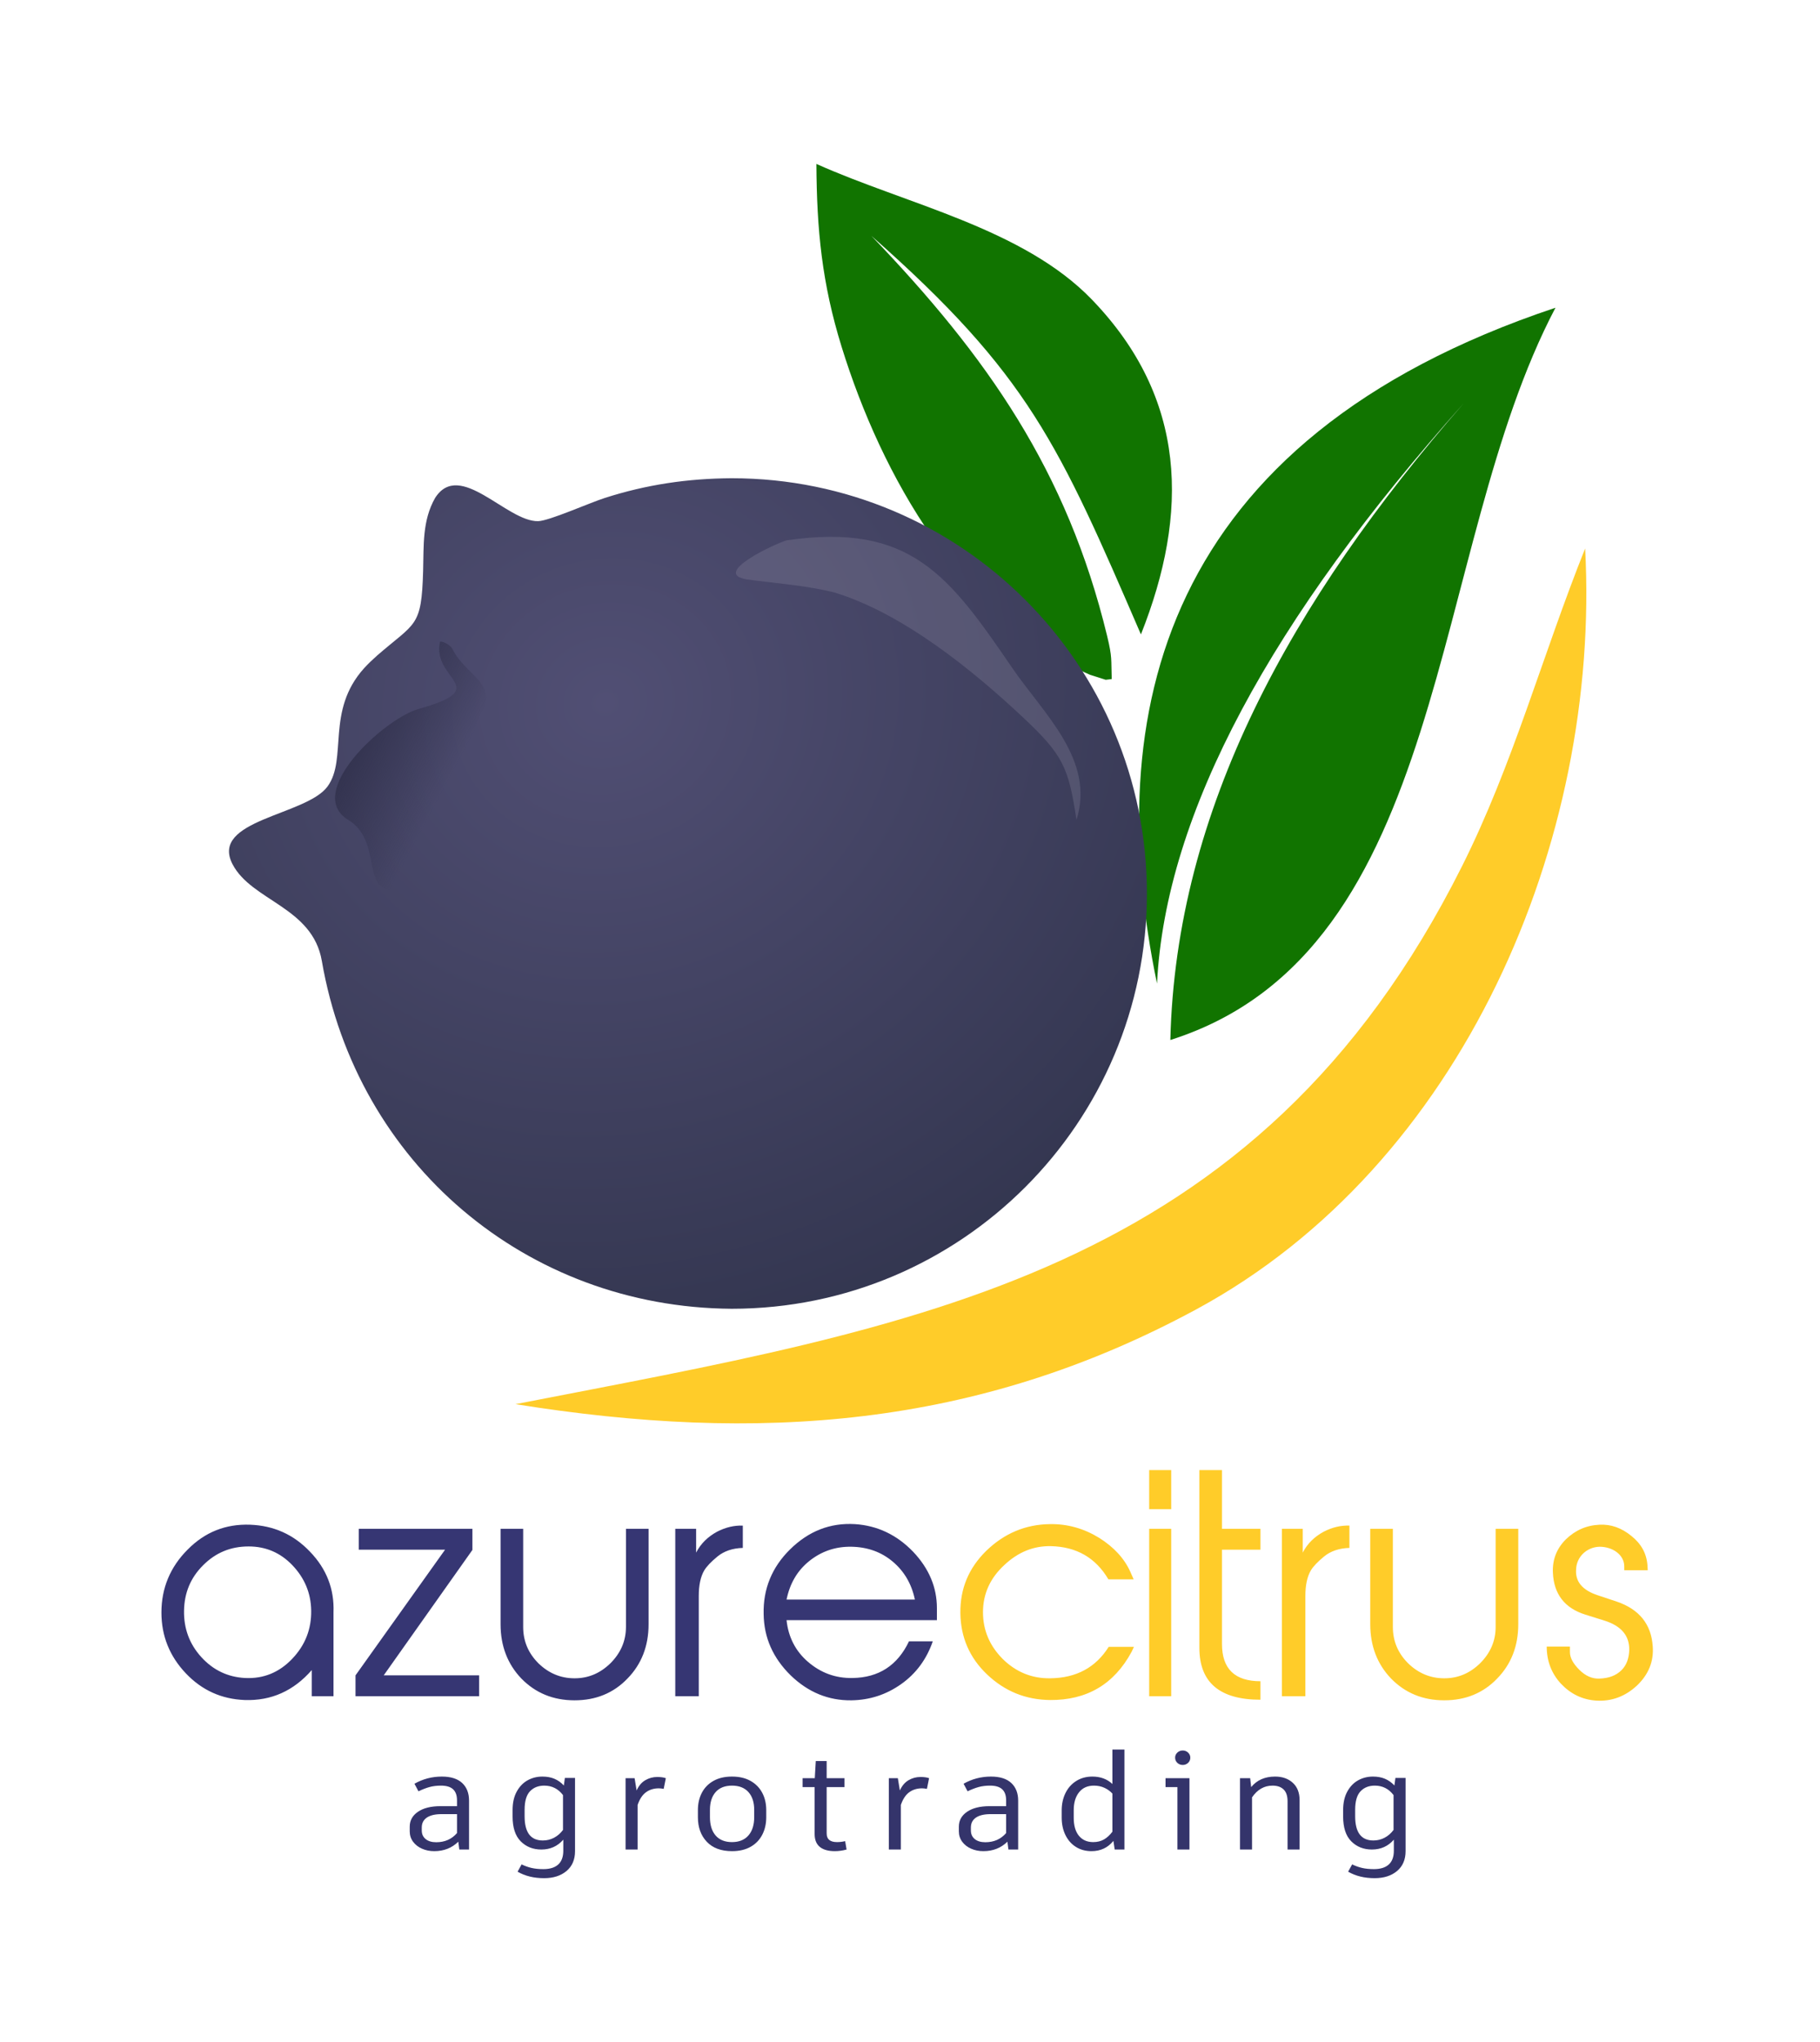 <svg xmlns="http://www.w3.org/2000/svg" xmlns:xlink="http://www.w3.org/1999/xlink" xmlns:xodm="http://www.corel.com/coreldraw/odm/2003" xml:space="preserve" width="55.571mm" height="62.343mm" style="shape-rendering:geometricPrecision; text-rendering:geometricPrecision; image-rendering:optimizeQuality; fill-rule:evenodd; clip-rule:evenodd" viewBox="0 0 5557.1 6234.34"> <defs>  <style type="text/css">   <![CDATA[    .fil6 {fill:#FFCC29}    .fil2 {fill:#117400}    .fil4 {fill:#2F2F4A}    .fil1 {fill:#FFCC29;fill-rule:nonzero}    .fil7 {fill:#34346B;fill-rule:nonzero}    .fil0 {fill:#363673;fill-rule:nonzero}    .fil5 {fill:#A19DB5;fill-opacity:0.231}    .fil3 {fill:url(#id2)}   ]]>  </style>       <mask id="id0">  <linearGradient id="id1" gradientUnits="userSpaceOnUse" x1="995.05" y1="2286.9" x2="1326.9" y2="2463.88">   <stop offset="0" style="stop-opacity:1; stop-color:white"></stop>   <stop offset="1" style="stop-opacity:0; stop-color:white"></stop>  </linearGradient>        <rect style="fill:url(#id1)" x="1013.12" y="1948.96" width="481.54" height="777.5"></rect>       </mask>  <radialGradient id="id2" gradientUnits="userSpaceOnUse" gradientTransform="matrix(1.326 1.059 -1.19 1.306 1950 -2613)" cx="1848.33" cy="2144.97" r="2055.76" fx="1848.33" fy="2144.97">   <stop offset="0" style="stop-opacity:1; stop-color:#514F74"></stop>   <stop offset="1" style="stop-opacity:1; stop-color:#1E2436"></stop>  </radialGradient> </defs> <g id="Camada_x0020_1">    <g id="_2385883677888">   <g>    <g>     <path class="fil0" d="M1018.31 4926.4l0 -3.59c2.69,-70.84 -21.52,-132.71 -71.74,-184.71 -50.21,-52.91 -111.18,-79.81 -182.92,-82.5 -74.42,-2.69 -138.08,22.42 -190.98,76.22 -52.91,52.9 -79.81,117.46 -79.81,191.89 0,71.73 25.11,133.6 74.43,185.6 49.31,52.01 109.39,78.91 180.22,81.6 80.7,2.69 148.85,-27.8 204.44,-91.46l0 79.8 66.36 0 0 -252.85zm-398.12 -147.06c38.56,-38.55 84.29,-57.38 138.98,-57.38 52.01,0 96.84,18.83 133.6,57.38 36.77,38.56 56.49,84.29 57.39,138.09 0.9,56.49 -17.93,105.8 -58.28,147.95 -39.46,41.24 -86.98,60.97 -143.47,58.28 -52,-2.69 -96.84,-23.31 -133.6,-63.66 -36.76,-40.35 -53.8,-87.87 -52.9,-141.67 0.89,-54.7 19.72,-100.43 58.28,-138.99zm842.8 336.25l-291.41 0 270.79 -382.87 0 -64.56 -347.01 0 0 63.66 263.62 0 -273.48 383.77 0 63.66 377.49 0 0 -63.66zm517.32 -447.43l-69.05 0 0 299.48c0,43.04 -16.14,79.8 -47.52,111.19 -31.38,30.48 -67.25,45.73 -109.39,45.73 -42.14,0 -78.91,-15.25 -110.29,-45.73 -31.38,-31.39 -46.63,-68.15 -46.63,-111.19l0 -299.48 -69.04 0 0 291.41c0,66.35 21.52,121.95 63.66,165.88 43.04,43.94 96.84,66.36 162.3,66.36 65.45,0 119.25,-22.42 161.4,-66.36 43.04,-43.93 64.56,-99.53 64.56,-165.88l0 -291.41zm153.26 205.33c0,-33.17 5.38,-59.18 17.04,-78.9 7.17,-11.66 20.62,-26.01 40.35,-42.15 19.73,-16.14 45.73,-25.1 77.11,-26l0 -68.15c-26.9,-0.89 -52.9,5.38 -78.9,18.83 -27.8,15.25 -49.32,35.87 -63.67,63.67l0 -72.63 -63.66 0 0 511.09 71.73 0 0 -305.76zm641.95 138.09c-34.97,73.52 -92.36,111.18 -173.06,112.08 -52,0.9 -96.84,-16.14 -135.39,-49.32 -38.56,-33.17 -60.08,-76.21 -65.46,-127.32l459.09 0 0 -36.76c0,-63.67 -24.21,-121.05 -72.63,-172.16 -50.21,-52.01 -109.39,-79.81 -177.54,-84.29 -76.21,-4.48 -141.67,21.52 -198.16,77.11 -55.59,54.7 -82.49,121.05 -80.7,197.27 0.9,72.63 28.69,134.5 82.49,187.4 53.8,52.01 115.67,77.11 185.61,76.22 55.59,-0.9 105.81,-17.04 151.54,-49.32 45.73,-32.28 78.01,-76.22 96.84,-130.91l-72.63 0zm-373.91 -127.33c9.86,-48.42 32.28,-87.87 69.04,-117.46 36.77,-29.59 79.81,-44.83 129.12,-43.94 49.32,0.9 91.46,16.14 126.43,45.73 34.97,29.59 57.39,68.15 67.25,115.67l-391.84 0z"></path>     <path class="fil1" d="M3462.3 5028.61l-77.12 0c-39.45,62.77 -98.63,95.05 -178.43,95.95 -55.59,0.89 -104.01,-18.83 -144.36,-58.29 -40.35,-40.35 -60.98,-87.87 -60.98,-143.46 0,-55.59 21.52,-104.01 65.46,-144.36 42.14,-39.46 88.77,-58.29 141.67,-57.39 78.91,1.79 137.19,35.87 175.75,101.32l77.11 0 -9.86 -22.41c-18.83,-42.15 -51.11,-76.22 -95.05,-104.02 -46.63,-28.69 -96.84,-43.04 -150.64,-42.14 -75.32,0.9 -139.88,28.69 -194.57,81.6 -53.8,52.9 -79.81,115.67 -78.91,190.09 0.9,73.52 27.8,136.29 81.6,187.4 53.8,51.11 117.46,77.11 191.88,78.01 112.08,0.9 195.47,-47.52 249.27,-147.05l7.18 -15.25zm113.81 -539.78l-67.25 0 0 119.25 67.25 0 0 -119.25zm0 179.33l-67.25 0 0 511.09 67.25 0 0 -511.09zm272.53 465.36c-78.01,0 -117.47,-37.51 -117.47,-113.57l0 -288.13 117.47 0 0 -63.66 -117.47 0 0 -179.33 -69.04 0 0 542.77c0,105.51 61.87,158.41 186.51,158.41l0 -56.49zm137.12 -260.03c0,-33.17 5.38,-59.18 17.04,-78.9 7.17,-11.66 20.62,-26.01 40.35,-42.15 19.73,-16.14 45.73,-25.1 77.11,-26l0 -68.15c-26.9,-0.89 -52.9,5.38 -78.9,18.83 -27.8,15.25 -49.32,35.87 -63.67,63.67l0 -72.63 -63.66 0 0 511.09 71.73 0 0 -305.76zm650.02 -205.33l-69.05 0 0 299.48c0,43.04 -16.14,79.8 -47.52,111.19 -31.38,30.48 -67.25,45.73 -109.39,45.73 -42.14,0 -78.91,-15.25 -110.29,-45.73 -31.38,-31.39 -46.63,-68.15 -46.63,-111.19l0 -299.48 -69.04 0 0 291.41c0,66.35 21.52,121.95 63.66,165.88 43.04,43.94 96.84,66.36 162.3,66.36 65.45,0 119.25,-22.42 161.4,-66.36 43.04,-43.93 64.56,-99.53 64.56,-165.88l0 -291.41zm157.75 359.56l-70.84 0c0,43.93 14.35,81.59 43.04,112.98 29.59,31.38 65.46,49.31 108.5,52 46.62,2.69 87.87,-12.55 123.73,-45.73 35.87,-34.07 52.01,-74.42 48.42,-120.15 -4.48,-67.25 -41.24,-112.98 -109.39,-136.29l-59.18 -19.73c-45.73,-15.24 -68.14,-41.24 -65.45,-78.01 0.89,-39.45 33.17,-69.04 71.73,-69.94 39.45,0 75.32,24.21 75.32,60.08l0 11.66 71.73 0 -0.9 -15.25c-2.69,-35.86 -18.83,-65.45 -49.31,-89.66 -29.59,-24.21 -61.87,-35.87 -96.84,-34.08 -40.35,1.8 -74.42,17.04 -103.12,44.84 -27.79,27.79 -41.24,61.87 -39.45,101.32 2.69,65.46 35.87,108.5 98.63,128.22l60.08 18.83c50.21,16.14 75.32,45.73 74.42,89.67 -0.9,25.1 -8.07,45.73 -23.31,60.97 -17.04,17.04 -39.45,25.11 -68.15,26 -21.52,0.9 -42.14,-8.07 -60.97,-26.9 -18.83,-18.83 -28.69,-36.76 -28.69,-53.8l0 -17.03z"></path>    </g>    <g>     <path class="fil2" d="M3328.53 2060.61c-391.41,-172.83 -636.57,-606.76 -758.96,-1002.2 -59.81,-193.27 -75.78,-356.36 -76.84,-557.88 274.53,123.19 631.16,196.38 841.2,414.2 290.44,301.21 297.18,650.79 149.7,1022.43 -250.99,-581.08 -342.98,-793.71 -822.9,-1216.89 352.76,367.67 597.48,716.59 719.8,1222.03 16.03,66.27 11.83,70.47 13.93,131.21l-18.31 2.18 -47.62 -15.08z"></path>     <path class="fil2" d="M4749.45 939.59c-1209.07,403.99 -1386.62,1244.9 -1216.68,2063.72 25.88,-522.26 351.82,-1116.02 935.99,-1771.33 -526.65,602.72 -878.5,1240.01 -895.28,1943.57 859.26,-272.26 783.98,-1490.64 1175.97,-2235.96z"></path>     <g>      <path class="fil3" d="M2233.97 1460.25c700.29,0 1267.99,567.7 1267.99,1268 0,700.29 -567.7,1267.99 -1267.99,1267.99 -627.56,-4.26 -1144.74,-444.36 -1251.35,-1062.31 -28.38,-164.49 -214.09,-182.73 -272.51,-294.89 -70.94,-136.2 224.6,-148.54 289.86,-237.46 62.01,-84.49 -5.93,-231.08 111.82,-361.29 12.78,-14.13 25.18,-25.6 39.24,-38.23 118.18,-103.05 136.08,-84.97 140.9,-259.16 2.14,-77.16 -2.8,-153.35 36.57,-222.37 75.32,-118.3 219.39,73.61 314.97,70.81 33.56,-0.99 156.88,-56.01 203.24,-70.86 128.16,-41.06 252.84,-59.32 387.26,-60.23z"></path>      <path class="fil4" style="mask:url(#id0)" d="M1343.48 1959.89c-26.4,116.41 165.49,139.98 -64.76,204.65 -106.83,30.01 -351.72,256.55 -215.28,339.14 129.32,78.28 -1.6,297.49 242.21,177.71 168.34,-82.7 109.11,-422.42 159.77,-498.23 62.38,-93.36 -43.53,-120.12 -83.13,-199.99 -9.12,-18.41 -37.92,-27.22 -38.81,-23.28z"></path>      <path class="fil5" d="M2280.22 1769.13c-110.76,-18 88.45,-109.68 121.18,-119.17 378.81,-55.35 496.32,107.1 689.85,390.33 95.03,139.07 253.43,279.91 195.57,463.11 -24.05,-161.3 -41.59,-198.81 -163.69,-313.33 -157.09,-147.33 -368.26,-317.94 -575.79,-381.1 -77.91,-19.52 -163.54,-26.72 -243.45,-36.67l-23.67 -3.17z"></path>     </g>     <path class="fil6" d="M1573.97 4287.51c1225.87,-238.86 2261.13,-388.63 2889.75,-1641.91 156.12,-311.26 245.14,-643.09 376.27,-970.91 47.77,893.48 -374.31,1883.65 -1187.76,2323.58 -672.29,363.59 -1339.27,407.69 -2078.26,289.24z"></path>    </g>   </g>   <path class="fil7" d="M1349.04 5424.66c27.41,0 48.12,6.53 62.12,19.59 13.99,13.07 20.99,31.01 20.99,53.84l0 149.33 -29.74 0 -3.07 -23.93c-19.53,19.25 -44.02,28.88 -73.48,28.88 -13.41,0 -25.81,-2.47 -37.18,-7.43 -11.37,-4.95 -20.48,-12.03 -27.34,-21.24 -6.85,-9.21 -10.28,-19.87 -10.28,-31.97l0 -14.03c0,-18.97 8.39,-34.17 25.15,-45.58 16.77,-11.41 39.59,-17.12 68.46,-17.12l50.74 0 0 -17.74c0,-15.12 -4.01,-26.4 -12.02,-33.82 -8.03,-7.43 -20.35,-11.14 -36.97,-11.14 -12.83,0 -24.49,1.44 -34.99,4.33 -10.5,2.89 -21.73,7.22 -33.69,12.99l-12.25 -23.1c25.66,-14.57 53.52,-21.86 83.55,-21.86zm-17.06 200.48c26.25,0 47.39,-9.35 63.43,-28.05l0 -57.75 -47.67 0c-19.26,0 -34.05,3.51 -44.41,10.52 -10.35,7.01 -15.53,17.12 -15.53,30.32l0 9.07c0,11.01 3.94,19.74 11.82,26.2 7.86,6.46 18.66,9.69 32.36,9.69zm423.79 -196.36l0 223.59c0,25.85 -8.67,46.06 -26.02,60.64 -17.36,14.58 -40.17,21.86 -68.45,21.86 -31.21,0 -58.19,-6.6 -80.93,-19.8l12.25 -22.27c10.21,4.95 20.48,8.59 30.84,10.93 10.35,2.34 22.23,3.51 35.65,3.51 19.83,0 34.92,-4.68 45.27,-14.03 10.35,-9.35 15.53,-23.38 15.53,-42.08l0 -33.82c-17.49,20.07 -39.8,30.11 -66.93,30.11 -25.37,0 -46.37,-8.32 -62.98,-24.96 -16.63,-16.64 -24.94,-42.01 -24.94,-76.11l0 -19.39c0,-22.27 4.23,-41.11 12.69,-56.51 8.45,-15.4 19.53,-26.88 33.24,-34.45 13.7,-7.56 28.73,-11.34 45.06,-11.34 13.99,0 26.32,2.27 36.96,6.81 10.64,4.53 20.19,11.34 28.65,20.42l3.06 -23.11 31.05 0zm-98.41 191c12.54,0 24.05,-2.82 34.55,-8.46 10.51,-5.63 19.54,-13.54 27.12,-23.72l0 -106.43c-14.58,-19.25 -33.67,-28.87 -57.3,-28.87 -18.08,0 -32.58,5.77 -43.53,17.32 -10.93,11.55 -16.39,30.39 -16.39,56.52l0 19.8c0,49.23 18.51,73.84 55.55,73.84zm349.42 -193.88c10.79,0 19.54,1.23 26.25,3.71l-6.57 32.59c-5.83,-1.1 -10.78,-1.65 -14.86,-1.65 -15.17,0 -28.22,3.99 -39.15,11.96 -10.94,7.98 -19.47,20.9 -25.6,38.78l0 136.13 -36.74 0 0 -217.81 27.56 0 6.13 37.54c6.41,-14.3 15.24,-24.75 26.45,-31.35 11.23,-6.6 23.41,-9.9 36.53,-9.9zm228.27 -1.24c22.16,0 41.05,4.4 56.64,13.2 15.61,8.8 27.49,20.9 35.66,36.3 8.17,15.4 12.25,33 12.25,52.8l0 21.87c0,20.07 -4.08,37.95 -12.25,53.63 -8.17,15.67 -20.05,27.91 -35.66,36.71 -15.59,8.8 -34.48,13.2 -56.64,13.2 -33.24,0 -58.9,-9.56 -76.98,-28.67 -18.08,-19.11 -27.13,-44.07 -27.13,-74.87l0 -21.87c0,-19.8 4.02,-37.4 12.04,-52.8 8.01,-15.4 19.83,-27.5 35.42,-36.3 15.61,-8.8 34.49,-13.2 56.65,-13.2zm0 27.64c-21.58,0 -38.2,6.53 -49.86,19.59 -11.66,13.07 -17.5,31.29 -17.5,54.66l0 21.87c0,24.2 5.84,42.97 17.5,56.3 11.66,13.34 28.28,20.01 49.86,20.01 21.58,0 38.28,-6.74 50.09,-20.21 11.8,-13.48 17.71,-32.18 17.71,-56.1l0 -21.87c0,-23.37 -5.91,-41.59 -17.71,-54.66 -11.81,-13.06 -28.51,-19.59 -50.09,-19.59zm349.87 195.12c-12.25,3.3 -24.2,4.95 -35.87,4.95 -20.12,0 -35.43,-4.33 -45.93,-12.99 -10.5,-8.67 -15.75,-21.8 -15.75,-39.4l0 -143.14 -36.74 0 0 -27.23 37.19 0 3.05 -52.39 33.24 0 0 52.39 54.25 0 0 27.23 -54.25 0 0 141.49c0,17.6 10.5,26.4 31.51,26.4 8.45,0 16.76,-0.96 24.93,-2.89l4.37 25.58zm225.64 -221.52c10.79,0 19.53,1.23 26.25,3.71l-6.57 32.59c-5.83,-1.1 -10.78,-1.65 -14.86,-1.65 -15.17,0 -28.22,3.99 -39.15,11.96 -10.95,7.98 -19.47,20.9 -25.6,38.78l0 136.13 -36.74 0 0 -217.81 27.56 0 6.13 37.54c6.41,-14.3 15.23,-24.75 26.45,-31.35 11.23,-6.6 23.4,-9.9 36.53,-9.9zm215.14 -1.24c27.41,0 48.12,6.53 62.11,19.59 14,13.07 21,31.01 21,53.84l0 149.33 -29.74 0 -3.07 -23.93c-19.53,19.25 -44.02,28.88 -73.48,28.88 -13.41,0 -25.81,-2.47 -37.18,-7.43 -11.38,-4.95 -20.48,-12.03 -27.34,-21.24 -6.85,-9.21 -10.28,-19.87 -10.28,-31.97l0 -14.03c0,-18.97 8.39,-34.17 25.15,-45.58 16.77,-11.41 39.59,-17.12 68.46,-17.12l50.74 0 0 -17.74c0,-15.12 -4.01,-26.4 -12.03,-33.82 -8.02,-7.43 -20.34,-11.14 -36.96,-11.14 -12.83,0 -24.5,1.44 -34.99,4.33 -10.5,2.89 -21.73,7.22 -33.69,12.99l-12.25 -23.1c25.66,-14.57 53.52,-21.86 83.55,-21.86zm-17.06 200.48c26.25,0 47.38,-9.35 63.43,-28.05l0 -57.75 -47.68 0c-19.25,0 -34.04,3.51 -44.4,10.52 -10.35,7.01 -15.53,17.12 -15.53,30.32l0 9.07c0,11.01 3.94,19.74 11.81,26.2 7.87,6.46 18.67,9.69 32.37,9.69zm424.67 -282.98l0 305.26 -29.74 0 -3.94 -26.4c-16.92,20.9 -39.23,31.35 -66.92,31.35 -18.08,0 -33.98,-4.33 -47.69,-12.99 -13.7,-8.67 -24.34,-20.77 -31.93,-36.31 -7.58,-15.53 -11.37,-33.34 -11.37,-53.42l0 -21.86c0,-19.25 3.79,-36.72 11.37,-52.39 7.59,-15.68 18.52,-28.05 32.81,-37.13 14.28,-9.07 30.76,-13.61 49.42,-13.61 24.8,0 45.21,7.56 61.25,22.69l0 -105.19 36.74 0zm-95.36 282.57c12.54,0 23.48,-2.68 32.81,-8.04 9.33,-5.37 17.93,-13.27 25.81,-23.72l0 -116.33c-6.71,-7.43 -14.88,-13.34 -24.5,-17.74 -9.62,-4.4 -20.27,-6.6 -31.93,-6.6 -19.54,0 -34.71,6.8 -45.49,20.42 -10.8,13.61 -16.18,31.83 -16.18,54.66l0 23.1c0,23.65 5.25,41.94 15.74,54.86 10.5,12.93 25.08,19.39 43.74,19.39zm293.88 22.69l-36.75 0 0 -190.58 -36.29 0 0 -27.23 73.04 0 0 217.81zm-20.56 -258.24c-6.41,0 -11.88,-2.13 -16.4,-6.39 -4.52,-4.26 -6.79,-9.56 -6.79,-15.88 0,-6.05 2.27,-11.21 6.79,-15.47 4.52,-4.27 9.99,-6.4 16.4,-6.4 6.42,0 11.88,2.13 16.41,6.4 4.51,4.26 6.77,9.42 6.77,15.47 0,6.32 -2.26,11.62 -6.77,15.88 -4.53,4.26 -9.99,6.39 -16.41,6.39zm282.07 35.48c22.16,0 40.17,6.32 54.03,18.98 13.85,12.65 20.77,30.38 20.77,53.21l0 150.57 -36.74 0 0 -147.27c0,-16.23 -4.01,-28.26 -12.04,-36.1 -8.01,-7.83 -19.32,-11.75 -33.9,-11.75 -25.36,0 -46.22,11.96 -62.55,35.89l0 159.23 -36.74 0 0 -217.81 31.06 0 3.06 27.23c17.5,-21.46 41.84,-32.18 73.05,-32.18zm398.42 4.12l0 223.59c0,25.85 -8.67,46.06 -26.02,60.64 -17.36,14.58 -40.18,21.86 -68.46,21.86 -31.2,0 -58.18,-6.6 -80.92,-19.8l12.24 -22.27c10.22,4.95 20.49,8.59 30.85,10.93 10.35,2.34 22.23,3.51 35.65,3.51 19.83,0 34.92,-4.68 45.27,-14.03 10.35,-9.35 15.53,-23.38 15.53,-42.08l0 -33.82c-17.49,20.07 -39.8,30.11 -66.93,30.11 -25.37,0 -46.37,-8.32 -62.98,-24.96 -16.63,-16.64 -24.94,-42.01 -24.94,-76.11l0 -19.39c0,-22.27 4.23,-41.11 12.69,-56.51 8.45,-15.4 19.53,-26.88 33.24,-34.45 13.7,-7.56 28.73,-11.34 45.06,-11.34 13.99,0 26.31,2.27 36.96,6.81 10.64,4.53 20.19,11.34 28.65,20.42l3.05 -23.11 31.06 0zm-98.41 191c12.53,0 24.05,-2.82 34.55,-8.46 10.51,-5.63 19.54,-13.54 27.12,-23.72l0 -106.43c-14.58,-19.25 -33.68,-28.87 -57.3,-28.87 -18.08,0 -32.59,5.77 -43.53,17.32 -10.93,11.55 -16.39,30.39 -16.39,56.52l0 19.8c0,49.23 18.51,73.84 55.55,73.84z"></path>  </g> </g></svg>